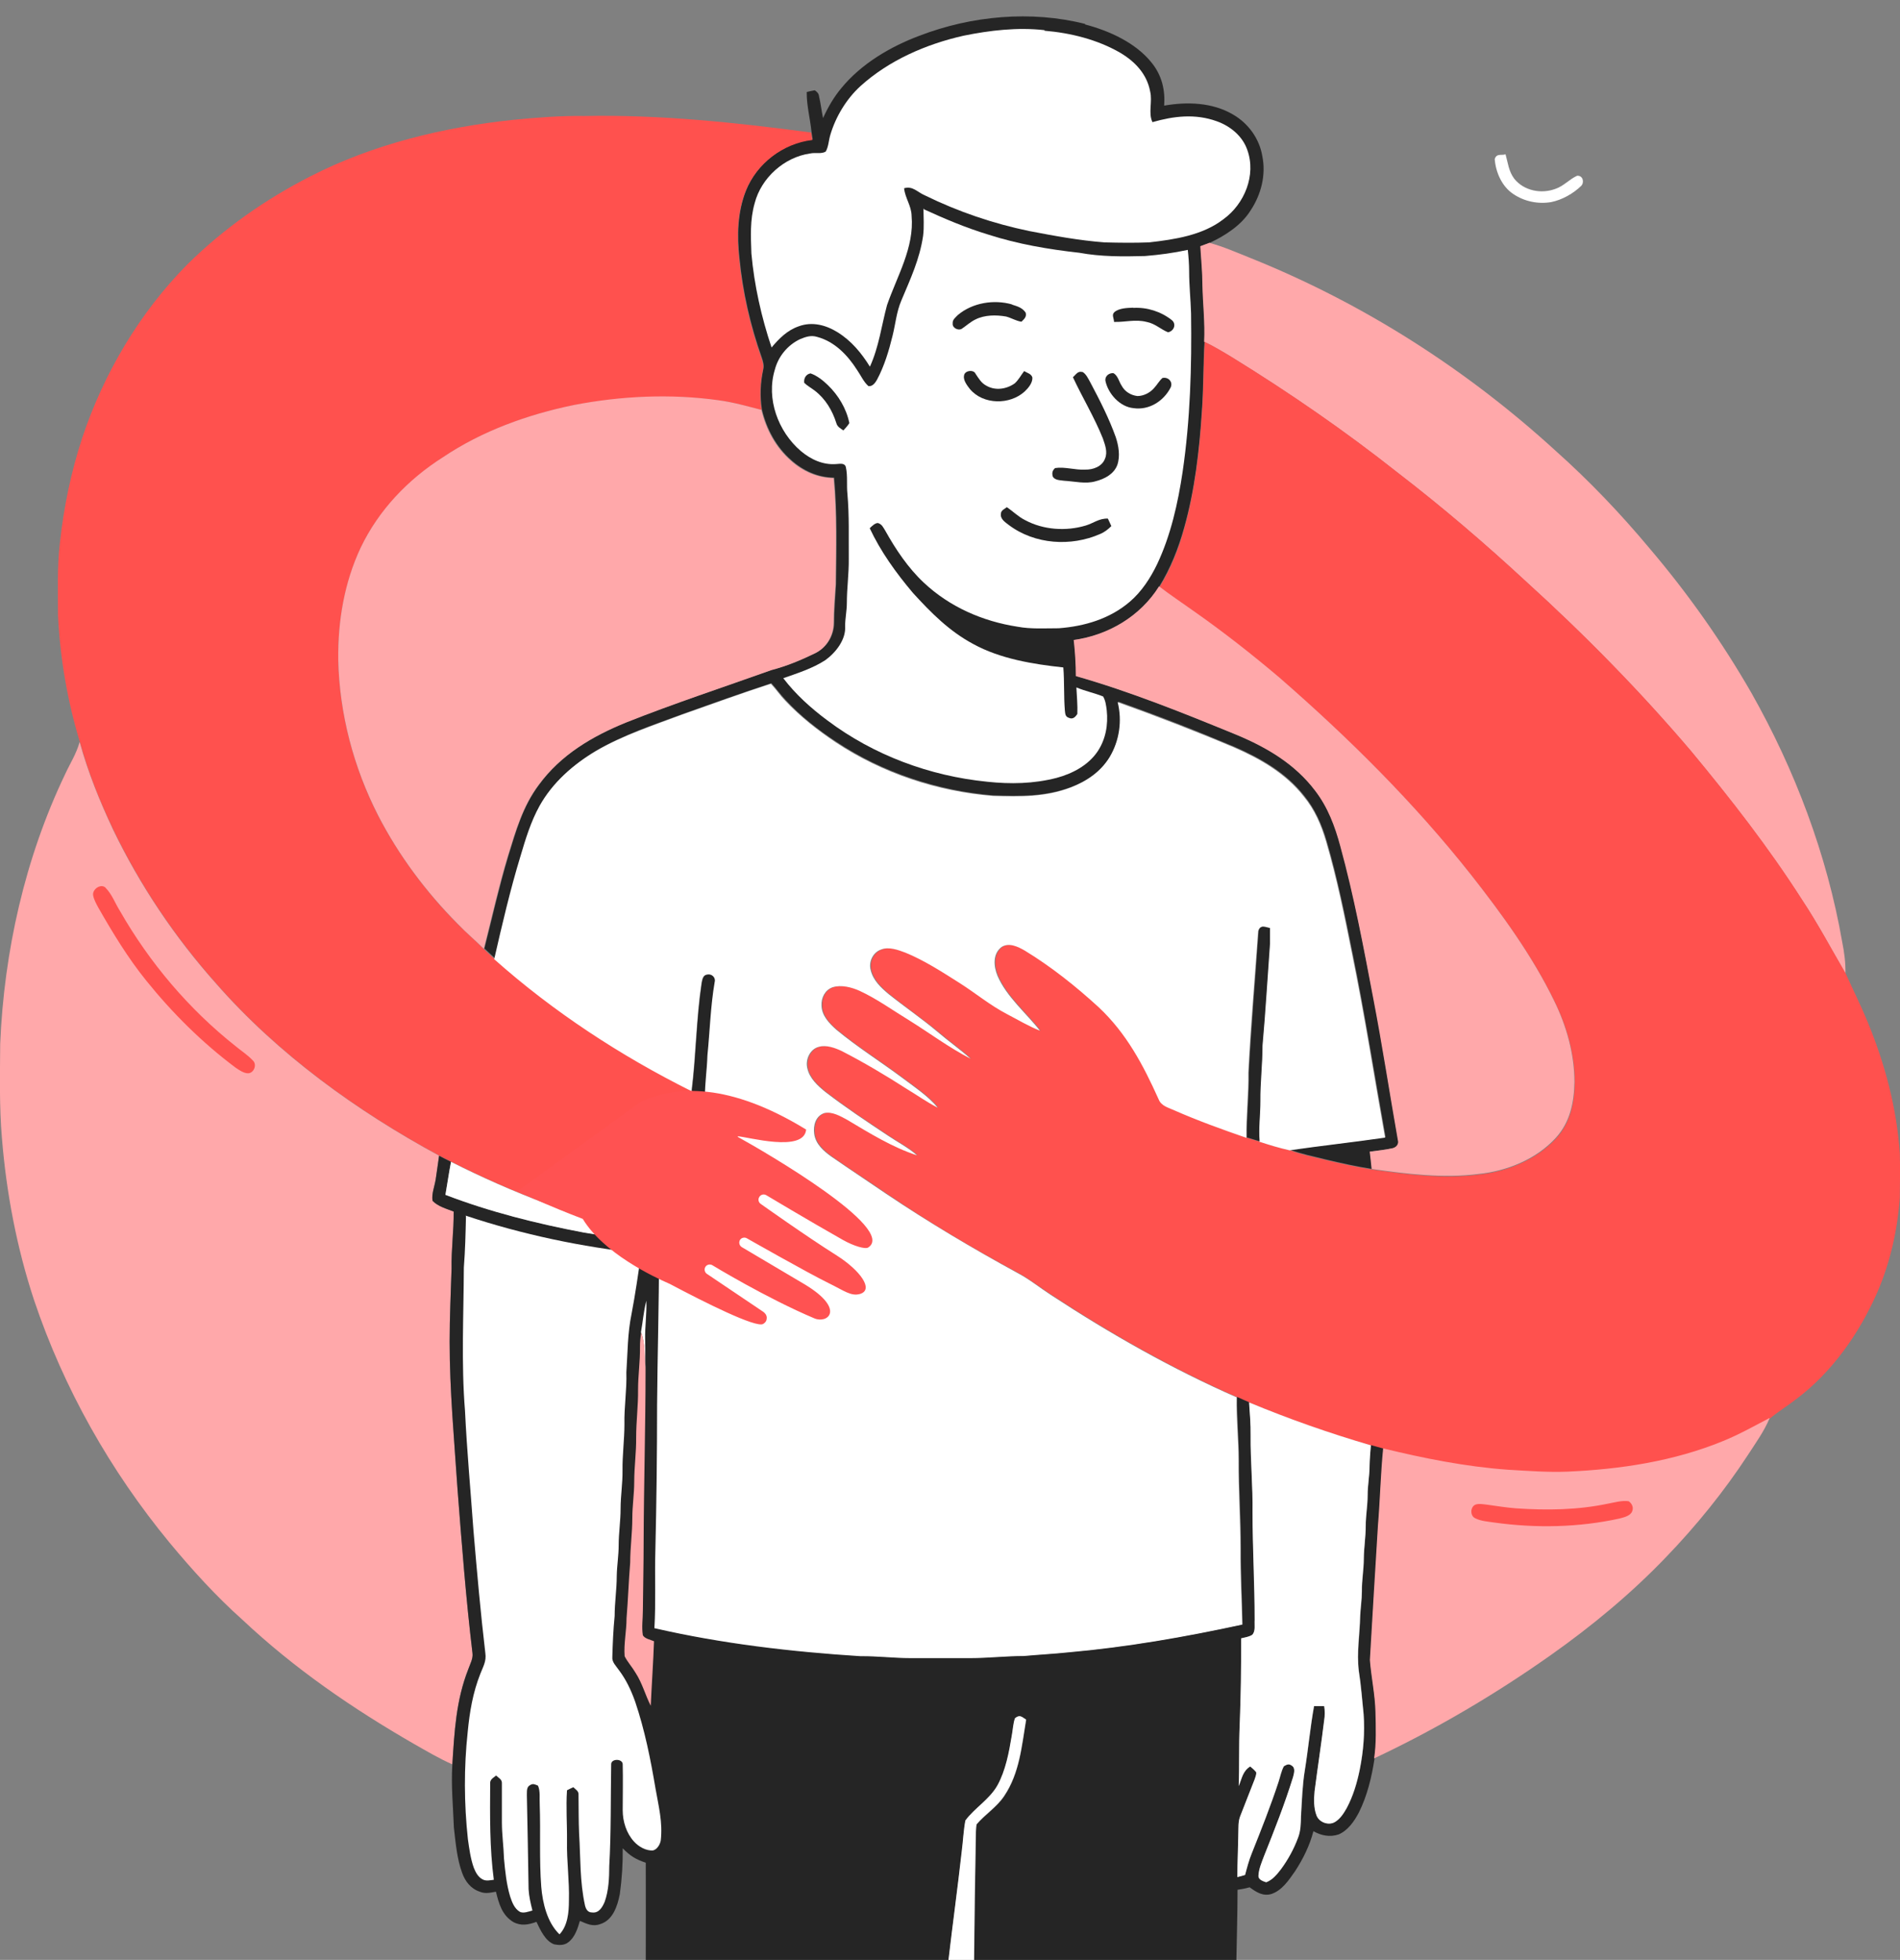 <svg xmlns="http://www.w3.org/2000/svg" id="Capa_1" viewBox="0 0 989.2 1020.4"><rect x="0" y="0" width="989.2" height="1020.4" fill="#808080" stroke="none"/><defs><style>      .st0 {        fill: #ff514e;      }      .st1 {        fill: #fff;      }      .st2 {        fill: #ffa8aa;      }      .st3 {        fill: #252525;      }      .st4 {        fill: #ff5252;      }    </style></defs><path class="st3" d="M564.8,12.7c12.7,3.3,26.6,9.6,34.9,20.1,5.2,6.5,7,14.1,6.4,22.2,11.9-2.1,25.1-1.7,35.8,4.6,8,4.6,13.8,12.6,15.3,21.7,2,9.7-.6,19.9-6,28.1-4.8,7.8-13.2,13.2-21.3,17-1.6.6-3.2,1.2-4.8,1.8.3,6.7,1.1,13.4,1.1,20.1.2,9.7,1.3,19.8.9,29.6-.7,12.1-.5,24.2-1.4,36.3-1.3,20.2-3.7,41-9.2,60.5-3,10.8-7.1,21.1-12.9,30.6-9.7,15.6-26.3,25.5-44.4,27.9.7,6.3,1.1,12.5,1.1,18.8,28.4,8.1,56.4,19.4,83.7,30.6,15.8,6.6,30.4,15.2,40.9,29.1,6.7,8.6,10.3,18.5,13.1,28.9,7.1,25.9,12,52.6,17.1,78.9,4.8,24.9,8.6,49.9,13,74.9,0,1.9-1.5,3.2-3.3,3.5-3.8.8-7.7,1.2-11.5,1.7.4,3,.6,6,1,9-8.2-1.3-16.3-3.1-24.3-5-6.2-1.6-12.3-2.7-18.3-5,16.5-2.3,33.1-4.1,49.7-6.6-5.7-31.9-10.7-64-17.2-95.8-3.9-19.5-7.9-39.3-13.5-58.4-2.5-8.5-6-16.5-11.6-23.4-9.4-12-22.6-19.6-36.4-25.6-19.9-8.4-40.1-16.3-60.5-23.5,2.4,9.6.8,20-4.2,28.6-4.7,7.7-12,12.7-20.2,15.8-13.4,5.1-26.4,4.8-40.5,4.4-29-2.4-57.6-11.8-81.9-27.9-9.5-6.2-18.6-13.4-26.3-21.7-2.7-2.8-4.9-6-7.5-8.8-15.3,5-30.5,10.5-45.8,15.9-15,5.6-31.2,10.9-45,19-11.9,7-22.6,16.4-29.4,28.6-4.4,8.1-7.2,17.3-9.9,26.1-5.4,17.7-9.6,35.8-13.7,53.7-1.9-1.7-3.7-3.5-5.6-5.2,4.1-16.1,7.7-32.3,12.5-48.3,4-13.1,7.6-25.8,16-37,11.5-15.7,27.8-25.2,45.5-32.5,24.9-9.9,50.5-18.3,75.7-27.3,7.7-2,15.2-5.1,22.4-8.6,6.2-2.9,9.9-9.1,10-15.9,0-6.7.6-13.3,1-20,.2-18.5.7-37-1-55.5-8.4-.1-16.1-3.6-22.3-9.1-7.9-6.9-12.9-16.3-15.3-26.4-1.1-7-.8-14,.7-20.9.5-2.2-.1-4.2-.8-6.2-5.9-16.7-9.9-34.1-11.6-51.8-1.3-11.8-1-23.9,3.4-35.1,5.7-14.3,19.4-24.8,34.7-26.6-.2-1.3-.4-2.6-.6-3.9-.7-6.9-2.6-13.9-2.5-20.8,1.4-.3,2.8-.7,4.2-.9,1.2.9,2,1.5,2.2,3.1.9,3.8,1.3,7.6,2.1,11.4,2.5-5.6,5.6-10.9,9.5-15.6,10.4-12.7,25.5-21.6,40.7-27.3,27.1-10.4,58.1-13.3,86.4-6.1h0Z"></path><path class="st1" d="M543.8,16c13.5,1.1,27.5,4.6,39.3,11.4,7.8,4.6,14,11.1,15.7,20.2,1.3,5.3-1.1,11.2,1.2,16,11.1-3.2,22.3-4.5,33.4-.5,7.1,2.5,13.5,7.7,16,15,4.7,13.1-1.5,28.1-12.4,36-10.8,8.4-25.5,10.6-38.8,12.1-7.7.3-15.4.2-23.1,0-13.2-1-26.2-3.4-39.2-5.9-18.8-3.9-37.1-10.1-54.4-18.6-4-1.7-6.2-5-10.8-3.7.5,5.1,3.8,9.1,3.9,14.3,1.5,16.6-7.6,31.5-12.8,46.6-2.9,10.8-4.2,21.7-8.9,32-4.4-7.1-9.6-13.4-16.8-17.9-6.1-3.8-13.3-5.7-20.3-3.1-6,2.1-10.1,6.3-14.1,11-5.3-15.8-9-32.3-10.5-48.9-.3-9-.8-17.4,1.7-26.2,3.4-13.2,15.4-24,28.9-25.9,2.6-.6,5.9.4,8.1-1,1.5-2.6,1.5-5.8,2.4-8.7,2.8-9.5,8.4-18.7,15.6-25.3,14.9-13.5,34.2-21.9,53.7-26.3,13.7-2.8,28.2-4.5,42.2-2.9h0Z"></path><path class="st0" d="M304.1,60.4c39.4-.8,79.1,3.4,118.2,8.6.2,1.3.4,2.6.6,3.9-15.3,1.8-29,12.3-34.7,26.6-4.4,11.1-4.7,23.3-3.4,35.1,1.7,17.6,5.7,35.1,11.6,51.8.7,2.1,1.3,4,.8,6.2-1.5,6.9-1.8,13.9-.7,20.9-7.4-1.9-14.7-4.1-22.3-5-25-3.5-50.8-2.2-75.6,2.5-23.8,4.9-47.7,13.5-67.9,27.1-18.2,11.7-33.5,27.5-42.9,47.1-8.5,18.3-11.9,38.2-11.7,58.3.6,28.2,8,56.2,20.8,81.2,10.8,20.8,25,39.9,41.5,56.5,4.4,4.4,9.1,8.5,13.5,12.9,1.8,1.8,3.7,3.5,5.6,5.2,30.8,27.4,65.8,50.3,102.7,68.7,2.3,1.2,4.5,2.6,6.8,3.9,4.9,2.7,9.9,3.3,14,7.7,4.7,4.8,6.3,13.2,2,18.7-3.9,4.7-9.7,5-15.2,5.8,4.9,2.7,10,4.7,13.3,9.5,2.2,3.3,3.4,8,.6,11.4-3.5,4.5-8.9,5-14.1,5.8-.3,2.8-.3,5.8-2,8.1-1.5,2.2-3.7,3.7-6.2,4.6-2.1.6-4.3,1-6.5,1.5-5.9-.6-11.6-1.5-17.3-2.9-34.8-8-68.8-21.1-100.6-37.2-2.1-1-4.2-2.1-6.3-3.2-42.7-23.1-84-52.9-116.1-89.6-21.5-24.1-39.7-51.2-53.7-80.3-7-14.7-13-29.7-17.3-45.4-6.5-21.4-10.3-43.6-11.4-65.9,0-12.6-.5-25.5,1-38,2-18.5,5.8-36.8,11.6-54.5,11.2-33.6,29.8-65.1,54.7-90.3,18.8-18.6,40.6-33.9,64.1-45.9,32.6-16.7,69.3-25.6,105.6-29.4,12.3-1.2,24.7-2.2,37-2h0Z"></path><path class="st1" d="M783.8,80.2c1.3,4.6,1.6,8.9,4.6,12.9,5.1,6.3,14.1,8,21.5,5.2,4.3-1.5,7.2-5,11.2-6.8,2.9-.2,3.9,3.2,2.2,5.2-4.2,4.1-9.9,7.3-15.6,8.5-6.9,1.2-14.2-.3-20-4.3-5.8-3.9-9-11.3-9.5-18.1,1-3,3.1-1.8,5.5-2.4h0Z"></path><path class="st1" d="M481.1,109c10.9,5,21.8,9.6,33.3,13.1,15.5,5,31.4,7.7,47.5,9.5,11.4,2.1,22.7,2,34.2,1.7,7.5-.6,14.9-1.6,22.3-3.2.4,3.7.7,7.5.7,11.2,0,7.4.8,14.6,1,21.9.4,27.5-.4,55.3-4.4,82.5-2.4,16.2-6.2,33.1-13.2,47.9-3.5,7.3-8.1,14.4-14.3,19.7-10.4,8.9-23.6,12.8-37,13.8-7,0-14.5.5-21.4-.8-18.2-2.8-35.4-10.3-48.9-23-8.1-7.6-14.6-17.3-20-27-1.1-1.7-1.7-3.4-3.9-4-1.6.1-3.1,1.7-4.2,2.7,5.7,12.2,13.8,23.4,22.5,33.7,9.5,10.4,18.9,19.9,31.4,26.6,14,7.7,31.1,10.5,46.9,12.2.6,7.5.2,15,.8,22.4.2,1.7.2,3.2,2,3.8,2.1,1,3.4-.3,4.5-2,.2-4.6-.3-9.2-.5-13.8,4.5,1.9,9.4,2.9,13.9,4.7,1.3,2.1,1.6,4.9,1.9,7.2.8,7.5-.5,15.1-4.8,21.5-4.9,7.2-13.1,11.5-21.3,13.7-12,3.1-24,3.3-36.2,2-29.9-3-59-13.8-83.1-31.9-8.5-6.3-16.6-13.6-23-22,7.4-2.6,15.3-5.1,21.9-9.4,5.4-3.9,10.8-10.7,10.3-17.7,0-4.1.9-8,.9-12.1,0-7.7,1.1-15.3,1-23-.1-11.3.3-22.4-.7-33.7-.5-4.6.2-9.4-.8-13.9-.5-2.4-3.1-1.8-4.9-1.7-7,.6-13.4-2.4-18.6-6.8-11.8-10.1-18.1-27.2-13.5-42.3,1.8-6.9,6.6-12.8,13.1-15.9,2.9-1.2,5.7-2.2,8.9-1.2,9.1,2.4,15.9,9.5,20.8,17.2,1.9,2.7,3.4,6.2,5.9,8.4,2.1.4,3.6-1.7,4.5-3.3,3.8-7.1,6.2-15.1,8.1-22.9,1.6-6.4,2-12.3,4.6-18.4,4.7-11.2,9.5-21.4,11.3-33.6.6-4.7.2-9.6.2-14.3h0Z"></path><path class="st2" d="M629.9,126.5c7.3,2,14.3,5.1,21.3,7.9,58.5,23.5,112.2,57.8,158.7,100.3,17.6,15.7,33.9,32.8,49,50.9,19.9,23.4,37.6,48.5,52.9,75.1,22.7,40.1,39.4,84.3,47.3,129.7,1.1,5.5,1.8,10.8,1.7,16.4-7.5-12.8-14.4-26-22.7-38.4-17.3-27-37.2-52.6-57.7-77.3-26.6-31.3-55.4-60.6-85.8-88.2-21.5-19.9-43.8-39-67.1-56.9-27.2-21.5-55.9-41.3-85.5-59.6-5-3-9.9-6-15.1-8.5.5-9.8-.7-19.9-.9-29.6,0-6.7-.7-13.4-1.1-20.1,1.6-.6,3.2-1.2,4.8-1.8h0Z"></path><path class="st3" d="M526.9,158.6c2.8.9,5.4,1.6,7.1,4.2.6,2.2-.8,3.3-2.2,4.7-2.8-.4-5.3-2-8-2.7-5.1-.9-11.1-.9-15.9,1.5-2.7,1.3-4.8,3.3-7.2,4.9-1.8,1.1-5-.5-4.7-2.8-.2-2,1.5-3.1,2.7-4.4,7.6-6.4,18.8-8.2,28.2-5.5h0Z"></path><path class="st3" d="M590.1,160.3c7.1-.4,14.3,1.9,19.9,6.3,2.6,2,1.3,5.8-1.9,6.4-3.9-1.6-6.8-4.6-11.2-5.4-5.9-1.5-11,.2-16.9,0,0-1.8-1.4-3.7.2-5.1,2.4-2.1,6.8-2.2,9.8-2.3h0Z"></path><path class="st0" d="M627,177.9c5.2,2.5,10.2,5.5,15.1,8.5,29.5,18.2,58.2,38,85.5,59.6,23.3,17.9,45.6,37,67.1,56.9,30.4,27.6,59.2,56.9,85.8,88.2,20.5,24.7,40.4,50.2,57.7,77.3,8.2,12.4,15.2,25.5,22.7,38.4,3.8,8.5,8,16.8,11.5,25.4,9,21.8,15.1,44.7,16.7,68.3.2,7.7.1,15.4,0,23.1-1.2,16.8-5,33.7-11.7,49.2-9.3,21.3-23.6,41.7-42.3,55.7-4.5,3.5-9.3,6.4-13.7,10.1-8,4.2-15.8,8.6-24.2,12-25.6,10.5-53.5,14.8-81,15.9-10.4.4-20.7-.5-31-1-22-1.6-43.5-5.9-64.9-11.1-2.2-.5-4.3-1.1-6.5-1.8-21.5-6.2-42.7-13.7-63.3-22.3-2.1-.9-4.2-1.8-6.3-2.8-33.7-14.8-65.9-33.1-96.7-53.3-6-3.9-11.3-8.1-17.5-11.5-23.3-12.6-46.1-26.1-68-41-9.5-6.5-19.2-12.8-28.6-19.4-4.1-3-8.5-6.7-9.1-12-.5-4.3.7-9.4,5.3-10.8,4.1-.9,8.6,1.7,12,3.6,11.4,6.8,23.5,14.3,36.2,18.4-4.5-4-10.2-6.9-15.2-10.3-11-7.3-22-14.6-32.4-22.6-4-3.2-8.5-7.2-9.5-12.5-1-4.4,1.4-10,6.1-11.1,3.8-1.1,8.4.6,11.8,2.2,11.5,5.9,22.6,12.5,33.5,19.5,5.5,3.3,10.8,7.1,16.5,10-5-6.1-12.4-10.9-18.7-15.7-11-8.2-23.4-16-34.1-24.9-3.8-3.2-7.6-7.3-7.7-12.6-.2-4.1,1.8-8.2,5.8-9.5,4.5-1.4,9.9,0,14.1,1.9,8.9,4.1,17.3,10.2,25.7,15.3,10.6,6.6,20.9,14.2,32,20-5.5-4.9-11.5-9.1-17.1-13.9-8.2-6.8-17.1-12.9-25.4-19.6-4.1-3.4-8.2-7.2-9.5-12.6-1.2-4.4,1.2-9.3,5.6-10.8,3.9-1.5,8.8.3,12.5,1.7,9.8,4,19.3,10.1,28.2,15.8,8.6,5.4,15.8,11.5,24.7,16.2,5.6,2.9,11.2,6.3,17.1,8.6-6.8-8.8-17.4-17.6-22.1-28.6-2-5-2.6-11.5,2.2-15,3.9-2.5,8.5-.1,12,1.9,13.8,8.4,26.6,18.6,38.5,29.5,14.4,13.5,23.1,30.1,31.2,47.9,1.4,3.6,5.1,4.2,8.2,5.8,12.3,5.3,24.8,9.9,37.5,14.3,2.2.7,4.4,1.4,6.6,2,5.2,1.7,10.4,3.3,15.8,4.5,6,2.3,12.1,3.4,18.3,5,8,1.9,16.2,3.7,24.3,5,18.3,2.6,37.5,5,55.8,2.6,14.7-1.5,30-7.8,40.1-18.8,7.4-8.1,9.5-18.4,9.7-29,0-14.6-4.1-29.1-10.5-42.2-11.4-23.5-27.2-45.2-43.3-65.7-29.8-37.7-63.8-71.4-100-102.9-14.4-12.1-29.2-23.7-44.5-34.5-6-4.2-12.1-8.4-17.9-12.8,5.9-9.5,10-19.9,12.9-30.6,5.5-19.5,7.9-40.3,9.2-60.5.9-12.1.7-24.2,1.4-36.3h0Z"></path><path class="st3" d="M507.9,194.6c1.7,2.5,3,4.9,5.8,6.3,4.6,2.6,10.4,1.7,14.6-1.3,2-1.8,3.3-4.3,4.9-6.4,1.6,1,3.8,1.4,4.3,3.4.1,2.8-2.1,5.4-4,7.2-7.7,7.1-21.6,7-28.5-1.2-1.4-1.8-3.6-4.6-3.1-7,.2-2.7,5-3.4,6-1h0Z"></path><path class="st3" d="M563.7,193.7c1.8,1.1,2.9,3.5,3.9,5.3,4.9,9.2,9.8,18.8,13.3,28.6,1.5,4.5,2.4,9.9.8,14.5-1.8,4.8-6.7,7.3-11.4,8.5-5.1,1.5-10.9,0-16.3-.3-2-.3-4.8-.2-5.9-2.2-.5-1.9-.2-3.1,1.2-4.4,5.1-.8,10.4,1.1,15.7.8,4.1.1,8.8-1.6,10.3-5.7,1.5-3.5,0-7.2-1.1-10.5-4.4-11-10.6-21.2-15.6-31.9,1.6-1.4,2.5-3.4,5-2.7h0Z"></path><path class="st3" d="M422,194.4c3.4,1.2,6.4,3.6,9,6.1,5.5,5.3,9.7,12.3,11.2,19.8-.9,1.4-2,2.6-3.1,3.8-1.6-1.1-3.2-1.9-3.7-3.9-2.1-6.6-5.7-12.6-11.2-16.8-1.8-1.4-3.9-2.5-5.5-4.1-.3-2.3.9-4.5,3.3-4.9h0Z"></path><path class="st3" d="M579.9,194.4c2.1,1.3,2.7,4.3,4,6.3,1.7,3.2,4.8,5.1,8.3,5.5,3.2,0,6.5-1.7,8.6-4.1,1.6-1.7,2.7-3.8,4.4-5.3,3-.7,5.6,2,4.3,4.9-3.6,7.1-11.2,12-19.4,10.8-7.1-.7-13.2-7.5-14.6-14.3-.3-2.4,2-4.2,4.3-3.9h0Z"></path><path class="st2" d="M374.1,208.4c7.6,1,14.9,3.1,22.3,5,2.4,10.1,7.4,19.5,15.3,26.4,6.2,5.6,13.9,9,22.3,9.1,1.7,18.5,1.2,36.9,1,55.5-.4,6.7-1,13.3-1,20-.1,6.8-3.8,13-10,15.9-7.2,3.5-14.7,6.6-22.4,8.6-25.2,9-50.8,17.4-75.7,27.3-17.7,7.2-34,16.8-45.5,32.5-8.4,11.2-11.9,23.9-16,37-4.8,15.9-8.4,32.2-12.5,48.3-4.4-4.4-9.2-8.4-13.5-12.9-16.5-16.6-30.8-35.7-41.5-56.5-12.8-25-20.2-53-20.8-81.2-.2-20.1,3.1-40,11.7-58.3,9.4-19.6,24.6-35.5,42.9-47.1,20.2-13.6,44.1-22.2,67.9-27.1,24.8-4.8,50.6-6,75.6-2.5h0Z"></path><path class="st3" d="M524.1,264c3.3,2.2,6,5,9.6,6.8,9.5,5.1,21.3,5.9,31.6,2.8,4-1.2,7-3.8,11.5-3.6.6,1.3,1.2,2.6,1.8,3.9-1.7,1.7-3.6,3.2-5.8,4.1-15.2,6.7-34,5.5-47.5-4.6-1.9-1.5-4.6-3.1-4.2-5.9,0-1.8,1.9-2.5,3.2-3.5h0Z"></path><path class="st2" d="M603.5,305.3c5.8,4.5,11.9,8.5,17.9,12.8,15.4,10.8,30.2,22.4,44.5,34.5,36.2,31.5,70.2,65.2,100,102.9,16.1,20.5,31.9,42.2,43.3,65.7,6.4,13.1,10.5,27.6,10.5,42.2-.2,10.7-2.3,20.9-9.7,29-10.1,11.1-25.4,17.3-40.1,18.8-18.3,2.4-37.6,0-55.8-2.6-.3-3-.6-6-1-9,3.8-.5,7.7-.9,11.5-1.7,1.8-.3,3.4-1.6,3.3-3.5-4.4-24.9-8.2-50-13-74.9-5-26.4-10-53-17.1-78.9-2.8-10.4-6.5-20.3-13.1-28.9-10.5-13.9-25.1-22.5-40.9-29.1-27.3-11.2-55.3-22.5-83.7-30.6,0-6.3-.4-12.5-1.1-18.8,18-2.5,34.7-12.4,44.4-27.9Z"></path><path class="st1" d="M401.3,356c2.7,2.8,4.8,6,7.5,8.8,7.8,8.3,16.9,15.4,26.3,21.7,24.3,16.1,52.9,25.6,81.9,27.9,14.1.4,27.1.7,40.5-4.4,8.2-3.2,15.5-8.1,20.2-15.8,5.1-8.5,6.6-18.9,4.2-28.6,20.4,7.3,40.6,15.1,60.5,23.5,13.8,6,27,13.6,36.4,25.6,5.7,6.9,9.1,14.9,11.6,23.4,5.6,19.1,9.6,38.9,13.5,58.4,6.5,31.8,11.5,63.8,17.2,95.8-16.5,2.4-33.1,4.2-49.7,6.6-5.4-1.2-10.6-2.8-15.8-4.5-.6-6.9.5-13.9.4-20.8-.2-9.7,1.2-19.3,1.1-29,1.6-17.7,2.6-35.4,3.9-53.1,0-2.7,0-5.4,0-8.1-2.5-.5-5-2-6,1.4-1.7,24.7-3.9,49.1-5.1,73.8.2,11.3-1.2,22.5-1,33.8-12.7-4.4-25.2-8.9-37.5-14.3-3.2-1.5-6.8-2.2-8.2-5.8-8-17.8-16.7-34.3-31.2-47.9-11.9-10.9-24.7-21.1-38.5-29.5-3.5-2-8.1-4.3-12-1.9-4.8,3.6-4.2,10.1-2.2,15,4.7,11,15.3,19.8,22.1,28.6-5.9-2.3-11.5-5.7-17.1-8.6-9-4.7-16.2-10.8-24.7-16.2-9-5.7-18.4-11.8-28.2-15.8-3.7-1.4-8.6-3.2-12.5-1.7-4.4,1.4-6.8,6.4-5.6,10.8,1.3,5.4,5.4,9.2,9.5,12.6,8.4,6.7,17.2,12.7,25.4,19.6,5.6,4.8,11.6,9,17.1,13.9-11.1-5.7-21.4-13.4-32-20-8.4-5.1-16.8-11.2-25.7-15.3-4.2-1.9-9.6-3.3-14.1-1.9-4,1.4-6,5.5-5.8,9.5.1,5.3,4,9.3,7.7,12.6,10.7,8.9,23.1,16.7,34.1,24.9,6.3,4.8,13.7,9.6,18.7,15.7-5.7-2.9-11-6.7-16.5-10-10.9-7-22-13.6-33.5-19.5-3.4-1.6-8-3.3-11.8-2.2-4.7,1.1-7.2,6.7-6.1,11.1,1.1,5.3,5.5,9.3,9.5,12.5,10.4,8,21.4,15.3,32.4,22.6,5,3.4,10.7,6.3,15.2,10.3-12.7-4.1-24.8-11.6-36.2-18.4-3.5-1.9-7.9-4.5-12-3.6-4.6,1.5-5.9,6.5-5.3,10.8.7,5.4,5,9.1,9.1,12,9.5,6.6,19.1,12.9,28.6,19.4,22,14.8,44.8,28.3,68,41,6.3,3.3,11.5,7.6,17.5,11.5,30.8,20.2,63,38.5,96.7,53.3-.2,11,1,22,1,33-.1,15.3,1,30.7,1,46-.1,13.2.7,26.3.9,39.5-30,6.5-60.2,11.8-90.8,14.5-7.7.8-15.4,1.2-23.1,1.9-9.3,0-18.6,1.1-28,1.1-10.3,0-20.7,0-31,0-8.7,0-17.3-1.2-26-1-36-2.2-72.2-6.5-107.4-14.6.8-13.4.1-27,.5-40.4.6-25.3,1-50.7.9-76,.2-26,1-52,1-78,4,0,8,.1,12,0,1.5,0,3.5-.8,4-2.2.6-2.4.2-5.2.2-7.7,2.5-1,12.6-68.9,7.7-71.6,0-7.5,1.1-14.9,1.3-22.3,1.3-12.8,1.6-25.6,3.8-38.3.6-2.3-1.6-4.3-3.8-3.8-2.2.1-2.5,2.6-2.8,4.3-2.8,18.6-2.9,37.6-5.2,56.2-36.9-18.4-71.9-41.3-102.7-68.7,4.1-17.9,8.3-36,13.7-53.7,2.6-8.8,5.4-18,9.9-26.1,6.8-12.2,17.5-21.5,29.4-28.6,13.9-8.1,30-13.4,45-19,15.2-5.4,30.4-10.9,45.8-15.9h0Z"></path><path class="st2" d="M41.5,386.4c4.3,15.7,10.4,30.7,17.3,45.4,14,29.1,32.2,56.2,53.7,80.3,32.1,36.7,73.4,66.5,116.1,89.6-.6,4.2-1.1,8.4-1.8,12.5-.6,3.5-2.1,7.3-1.6,10.9,2.6,2.9,7.4,4.2,11,5.6.1,9.9-1.3,19.8-1.1,29.7-.4,12.7-1,25.3-1,38,0,25.6,2.4,51.3,4.1,76.8,2.2,28.5,4.4,57.1,7.8,85.5.3,2.8-1.3,5.8-2.2,8.3-6.4,16.3-7.2,32.4-8.3,49.6-6.8-3-13.4-6.9-19.9-10.6-32.1-18.5-62.3-39.2-89.4-64.7-13.7-12.2-26.2-26-37.9-40.1-30.9-37.5-55.1-80.3-70.6-126.4-9-27.3-14.4-55.8-16.7-84.3-1.4-16.3-1-32.6-.9-49,2-48.1,12.9-96.7,33.7-140.2,2.7-5.9,5.9-10.7,7.6-16.8h0Z"></path><path class="st0" d="M55.1,462.4c3.2,3.2,4.9,8,7.3,11.8,15.5,27.1,35.9,51.2,60.4,70.6,2.9,2.4,6.2,4.5,8.8,7.3,2.4,2.1.6,6.7-2.5,6.7-2.2,0-4.6-1.7-6.4-2.9-17.4-13-33-28.5-46.6-45.4-9.6-11.9-17.4-24.8-25-38.1-1-1.9-2.2-4-2.6-6.2-.6-3.2,4.1-6.5,6.6-3.9Z"></path><path class="st3" d="M661.2,483.2c0,2.7,0,5.4,0,8.1-1.3,17.7-2.3,35.4-3.9,53.1,0,9.7-1.2,19.3-1.1,29,0,6.9-1,14-.4,20.8-2.2-.7-4.4-1.3-6.6-2-.2-11.3,1.2-22.5,1-33.8,1.3-24.7,3.4-49.1,5.1-73.8,1-3.4,3.5-1.9,6-1.4h0Z"></path><path class="st3" d="M368.3,507.4c2.2-.5,4.4,1.5,3.8,3.8-2.2,12.7-2.5,25.5-3.8,38.3-.2,7.5-1.4,14.8-1.3,22.3-2.2-1.3-4.4-2.7-6.8-3.9,2.3-18.6,2.4-37.6,5.2-56.2.4-1.7.7-4.1,2.8-4.3h0Z"></path><path class="st3" d="M228.5,601.7c2.1,1.1,4.2,2.2,6.3,3.2-1.1,5.7-1.9,11.4-2.9,17.1,23.1,8.9,47.5,15,71.9,19.6,12,2.1,24.2,3.7,36.3,4.8,3.9,0,9.5,1.1,12.7-1.5,2.2-.5,7,3.8,6.3,6.2-.5,1.5-2.5,2.3-4,2.2-4,.1-8,0-12,0,0,26-.8,52-1,78,0,25.3-.3,50.7-.9,76-.4,13.5.3,27-.5,40.4,35.2,8.1,71.4,12.3,107.4,14.6,8.7-.1,17.3,1,26,1,10.3,0,20.7,0,31,0,9.3,0,18.6-1.1,28-1.1,7.7-.7,15.4-1.1,23.1-1.9,30.6-2.7,60.8-8,90.8-14.5-.3-13.2-1-26.3-.9-39.5,0-15.3-1.1-30.7-1-46,0-11-1.2-22-1-33,2.1,1,4.2,1.9,6.3,2.8.3,5.7.9,11.5.8,17.2-.2,13.3,1.2,26.7,1,40,0,18.7,1.2,37.3,1.1,56-.1,2.5.6,5.9-1.3,7.8-1.6,1.1-3.8,1.4-5.7,1.8,0,15.1-.1,30.2-.8,45.4-.5,10.5-.1,21-.5,31.5,1.7-4,2-7.7,6-10.2,1.1,1,2.2,1.9,3.1,3,.2,1.2-.4,2.6-.8,3.7-2.6,6.5-5.1,12.9-7.6,19.4-1.1,2.8-.8,5.5-.9,8.5,0,7.7-.6,15.4-.5,23,1.3-.4,2.6-.8,4-1.1,1-3.8,2-7.7,3.5-11.3,4.9-12.2,9.8-24.6,13.9-37.1.9-2.7,1.5-5.7,2.8-8.2,1.4-.8,2.5-1.5,4-.4,2.2,1.2,1.2,4.1.8,6-4.3,13.9-9.7,27.6-15.1,41.1-1.2,3.2-2.7,6.6-2.9,10-.4,2.3,2.2,3.1,4,3.7,3.3-1.2,5.6-4.1,7.7-6.8,3.6-4.8,6.7-10.5,8.8-16.2,1.5-3.7,1.5-7.5,1.6-11.4.5-8,.7-16,2-23.9,1.8-11.1,2.8-22.3,4.8-33.4,1.8,0,3.5,0,5.3,0,.4,2.5.4,4.8,0,7.3-1.5,12.3-3.5,24.7-5,37-.3,4.1-.5,8.7,1,12.6,1.4,3.7,6.5,5.5,9.8,3.3,2.6-1.7,4.4-4.5,5.9-7.1,3.4-6.2,5.4-13.2,6.8-20.1,1.9-9.5,2.7-19.2,2-28.8-.8-7.5-1.3-15-2.5-22.5-1.1-9.5.6-19.3.7-28.4.2-4.4.9-8.7.9-13.1,0-5.7,1-11.3,1-17,0-5.7,1-11.3,1-17,0-5.4,1-10.6,1-16,0-5,.9-10,1-15,0-3.7.3-7.3.7-11,2.1.6,4.3,1.2,6.5,1.8-1.3,13.3-1.6,26.8-2.7,40.1-1.3,23.2-2.9,46.9-4.2,70.1.7,9,2.6,17.9,2.9,27,.2,8,.5,16.2-.7,24.2-1.4,9.5-3.8,19.4-8.1,28-2.4,4.6-5.7,9.4-10.6,11.5-4.6,1.5-9,.6-13.1-1.7-1.9,7.4-5.4,14.5-9.6,20.9-3.2,4.6-6.8,10-12.3,11.8-4.4,1.3-7.9-1-11.3-3.5-2.1.6-4.1,1-6.3,1.3,0,12.2-.4,24.4-.6,36.6h-136.5c.2-21.3.5-42.7.9-64,0-2.2,0-4.4.4-6.6,4.5-5.3,10.5-8.9,14.4-14.8,8-11.9,9.1-26,11.4-39.7-2.3-1.5-3.2-2.7-5.8-.7-1,2.9-1.1,6.2-1.7,9.3-1.4,8.5-3.2,18-7.4,25.6-4.1,7.4-11.9,11.9-16.7,18.3-1,5.3-1.2,10.8-1.9,16.1-2.2,18.8-4.7,37.6-6.9,56.5h-157.7c.1-16.9,0-33.8,0-50.7-5.2-1.7-8.2-3.6-12-7.5.1,7.9-.4,15.9-1.5,23.8-1.2,6.2-3.6,13.7-10.3,15.7-3.9,1.4-6.9-.2-10.5-1.7-1.1,3.8-2.6,8.6-6,11.1-2.1,1.7-4.8,1.6-7.4,1.1-4.6-1.7-7.2-7.5-9.2-11.7-4.2,1.5-8.1,2.3-12.2,0-5.8-3.6-7.4-9.6-8.9-15.7-2.9.5-5.5,1.2-8.4,0-4.6-1.5-7.6-5.3-9.2-9.8-2.7-7.3-3.4-15.8-4.3-23.6-.4-11-1.5-21.8-.8-32.8,1.1-17.2,1.9-33.3,8.3-49.6.9-2.6,2.6-5.6,2.2-8.3-3.4-28.4-5.6-57-7.8-85.5-1.7-25.5-4.1-51.2-4.1-76.8,0-12.7.6-25.4,1-38-.2-9.9,1.2-19.8,1.1-29.7-3.6-1.4-8.3-2.7-11-5.6-.6-3.5,1-7.3,1.6-10.9.6-4.2,1.2-8.4,1.8-12.5h0Z"></path><path class="st1" d="M234.8,604.9c31.9,16.1,65.8,29.2,100.7,37.2,5.8,1.3,11.5,2.3,17.3,2.9-3.2,2.6-8.8,1.5-12.7,1.5-12.1-1.1-24.3-2.7-36.3-4.8-24.3-4.6-48.7-10.7-71.9-19.6,1-5.7,1.8-11.5,2.9-17.1Z"></path><path class="st1" d="M242.4,632.9c29.7,9.9,60.4,16.3,91.4,19.7-1.5,10.5-3,21-5,31.5-2.1,10.1-2,20.1-2.7,30.4.3,9.1-1.2,18-1,27,0,8-1.1,16-1,24,.1,6.7-1,13.3-1,20,0,6.4-1,12.7-1,19,0,5.4-.9,10.6-1,16,0,7-1.1,13.9-1.1,20.9-.7,7-1,14.1-1.2,21.2-.3,2.8,2,4.8,3.4,6.9,3.8,5,6.4,10.6,8.5,16.5,5,14.8,8,29.9,10.6,45.3,1.6,9.2,3.8,17.5,2.7,27-.4,2.1-1.9,4.6-4,5.1-3.7.3-7.6-2-10-4.7-3.9-4.3-5.8-10.4-5.8-16.2,0-8,.2-16,0-23.9,0-3.1-6.1-3.1-6,0-.3,17.6,0,35.3-1,52.9,0,6.1-.3,12.9-2.4,18.7-1.2,2.8-3,6-6.6,5.5-2.2,0-3.1-1.7-3.6-3.5-2.8-12.7-2.3-24.8-3.1-37.6-.3-6.7-.2-13.3-.3-20,.2-2.1-1.4-2.8-2.7-4.1-1.1.5-2.2,1-3.3,1.6-.6,8.8.1,17.6,0,26.5-.2,10.4,1.3,20.6,1,31,0,5.9-.6,13-4.9,17.5-6.4-6.1-8.8-16.3-9.5-24.7-1.1-14.2-.3-28.6-.8-42.8-.2-3.2.4-7-.9-9.9-1.4-.6-2.6-1.3-4.1-.3-2,1-1.6,3.3-1.7,5.2.3,16.3.7,32.7.9,49,.2,3.7,1.1,7.5,2,11.1-1.9.5-4.6,1.6-6.5.7-2.9-1.7-4.1-5-5.1-8-1.9-6.3-2.6-13.1-3.2-19.7-.2-6.4-1.1-12.6-1.1-19,0-6.7,0-13.3,0-20,.2-2.3-1.6-2.9-3-4.3-1.5,1.3-3.3,2-3.1,4.3-.1,16.7-.3,33.3,1.9,50-1.8.2-3.7.7-5.4,0-2.6-1.1-4-3.7-5-6.2-1.7-4.7-2.4-10-3.1-15-2-18.5-2.1-37.3-.1-55.7,1-10.5,2.7-20.6,6.6-30.4,1.4-3.6,3.2-6.5,2.6-10.6-2.5-21.2-4.4-42.7-6.2-64-1.5-20.8-3.4-41.5-4.4-62.3-2-24.5-.7-50-.6-74.6.7-8.9.9-17.7,1.1-26.6h0Z"></path><path class="st1" d="M336.5,677.2c.3,6.8-.8,13.5-.6,20.4.1,5,.1,10.1.1,15.1-.6-6.6.1-12.7-2.3-19.1,1-5.5,1.4-11,2.8-16.4Z"></path><path class="st2" d="M333.8,693.6c2.4,6.3,1.7,12.5,2.3,19.1,0,29.9-.9,59.9-1,89.8,0,12-.3,24-.4,36,0,4.3-.7,8.7,0,12.9,1,1.8,4,2.3,5.8,3.1-.4,11.2-1.2,22.4-1.7,33.6-2.9-5.7-4.4-11.8-8-17.3-1.7-2.9-4.1-5.5-5.6-8.5-.5-6.5,1-13.2,1-19.8.8-9.7,1.1-19.3,1.9-29,0-7.7,1.1-15.3,1.1-23.1,0-6.3,1-12.6,1-19,0-7.7,1.1-15.3,1-23,0-8.3,1.1-16.6,1-25,0-7.4,1.1-14.7,1-22,0-2.7.2-5.2.7-7.8h0Z"></path><path class="st1" d="M650.4,730.2c20.7,8.6,41.8,16,63.3,22.3-.3,3.7-.6,7.3-.7,11,0,5-1,9.9-1,15,0,5.4-1,10.6-1,16,0,5.7-.9,11.3-1,17,0,5.7-1.1,11.3-1,17,0,4.4-.7,8.7-.9,13.1-.2,9.1-1.9,18.8-.7,28.4,1.2,7.5,1.7,15,2.5,22.5.7,9.7-.1,19.3-2,28.8-1.4,6.9-3.5,13.9-6.8,20.1-1.5,2.7-3.3,5.5-5.9,7.1-3.3,2.2-8.4.4-9.8-3.3-1.5-3.9-1.4-8.5-1-12.6,1.6-12.3,3.5-24.7,5-37,.4-2.5.4-4.8,0-7.3-1.8,0-3.5,0-5.3,0-2,11-3,22.3-4.8,33.4-1.3,7.9-1.5,15.9-2,23.9-.1,3.9-.1,7.7-1.6,11.4-2.1,5.7-5.2,11.3-8.8,16.2-2.1,2.7-4.4,5.6-7.7,6.8-1.7-.6-4.3-1.3-4-3.7.2-3.4,1.7-6.8,2.9-10,5.4-13.5,10.8-27.2,15.1-41.1.5-1.9,1.4-4.8-.8-6-1.5-1.1-2.6-.4-4,.4-1.4,2.5-1.9,5.5-2.8,8.2-4.1,12.5-9,24.8-13.9,37.1-1.5,3.7-2.5,7.5-3.5,11.3-1.3.4-2.6.8-4,1.1,0-7.7.4-15.4.5-23,.1-3-.1-5.7.9-8.5,2.5-6.5,5.1-12.9,7.6-19.4.3-1.1,1-2.5.8-3.7-.9-1.1-2-2.1-3.1-3-4,2.5-4.3,6.2-6,10.2.4-10.5,0-21,.5-31.5.6-15.1.8-30.2.8-45.4,1.9-.5,4.1-.8,5.7-1.8,1.9-1.9,1.1-5.3,1.3-7.8,0-18.7-1.1-37.3-1.1-56,.2-13.3-1.1-26.7-1-40,.1-5.8-.4-11.5-.8-17.2h0Z"></path><path class="st2" d="M921.3,738.4c-2.9,6.9-7.2,12.8-11.2,19-12.5,19.1-26.9,36.9-42.7,53.3-18.2,19-38.5,35.8-60,51-29,20.5-59.9,38.7-92,53.8,1.2-7.9.9-16.2.7-24.2-.2-9-2.2-18-2.9-27,1.3-23.2,2.8-46.9,4.2-70.1,1.1-13.3,1.4-26.8,2.7-40.1,21.4,5.2,42.9,9.5,64.9,11.1,10.4.6,20.7,1.4,31,1,27.6-1.2,55.4-5.4,81-15.9,8.4-3.4,16.2-7.8,24.2-12h0Z"></path><path class="st0" d="M847.8,781.5c1.8,1.2,2.9,3.3,1.9,5.5-1,2.3-4.3,3-6.5,3.6-21.3,4.7-43.7,5.1-65.2,2.1-3.3-.5-6.9-.7-9.9-2.2-2.8-1.2-2.7-5.9,0-7.1,1.8-.7,4.2-.2,6.1,0,5,.7,10,1.5,15,1.9,16.3,1.1,32.3.9,48.3-2.5,3.3-.6,7-1.7,10.4-1.2h0Z"></path><path class="st1" d="M534.2,895.3c-2.3,13.7-3.4,27.8-11.4,39.7-3.9,5.9-9.9,9.5-14.4,14.8-.4,2.2-.3,4.4-.4,6.6-.4,21.3-.7,42.7-.9,64h-13.3c2.2-18.8,4.8-37.6,6.9-56.5.7-5.3.9-10.8,1.9-16.1,4.8-6.5,12.6-11,16.7-18.3,4.2-7.6,6-17.1,7.4-25.6.6-3,.7-6.4,1.7-9.3,2.5-2.1,3.5-.8,5.8.7h0Z"></path><path class="st4" d="M384.1,591.6c4.9.2,34.5,8.7,35.6-3.5-40-24.5-67.9-23.1-86.5-14.2l-63.8,46.3c1.4.7,2.8,1.3,4.1,1.9,1.3.6,2.5,1.1,3.7,1.7,9.5,4.2,18.3,7.8,26.2,10.8,10.8,17.8,36.4,30,45.4,33.9,17.7,9.4,44.8,23,48.5,20.8,1.4-.8,1.9-1.9,1.9-3.2,0-1.3-.8-2.4-1.8-3.1l-29.4-19.8c-1.2-.8-1.5-2.5-.7-3.7s2.5-1.5,3.7-.7c0,0,27.9,17,53,27.6,6.9,2.9,16.3-4.7-4.7-17.5l-33.1-19.6c-1.3-.8-1.7-2.5-.9-3.8.8-1.2,2.5-1.5,3.7-.7,0,0,31.3,17.8,42.3,23.2,8.2,4,11.7,7,16.4,5.7,7.5-2.2.1-12.3-12-20-16.2-10.2-39.5-26.8-39.5-26.8-1.3-.8-1.7-2.4-.9-3.7s2.4-1.7,3.7-.9c0,0,22.2,13.3,39.9,23.3,5.7,3.2,11.6,4.9,13.1,3.9,15.2-9.7-53.4-49.6-67.9-57.6h0Z"></path></svg>